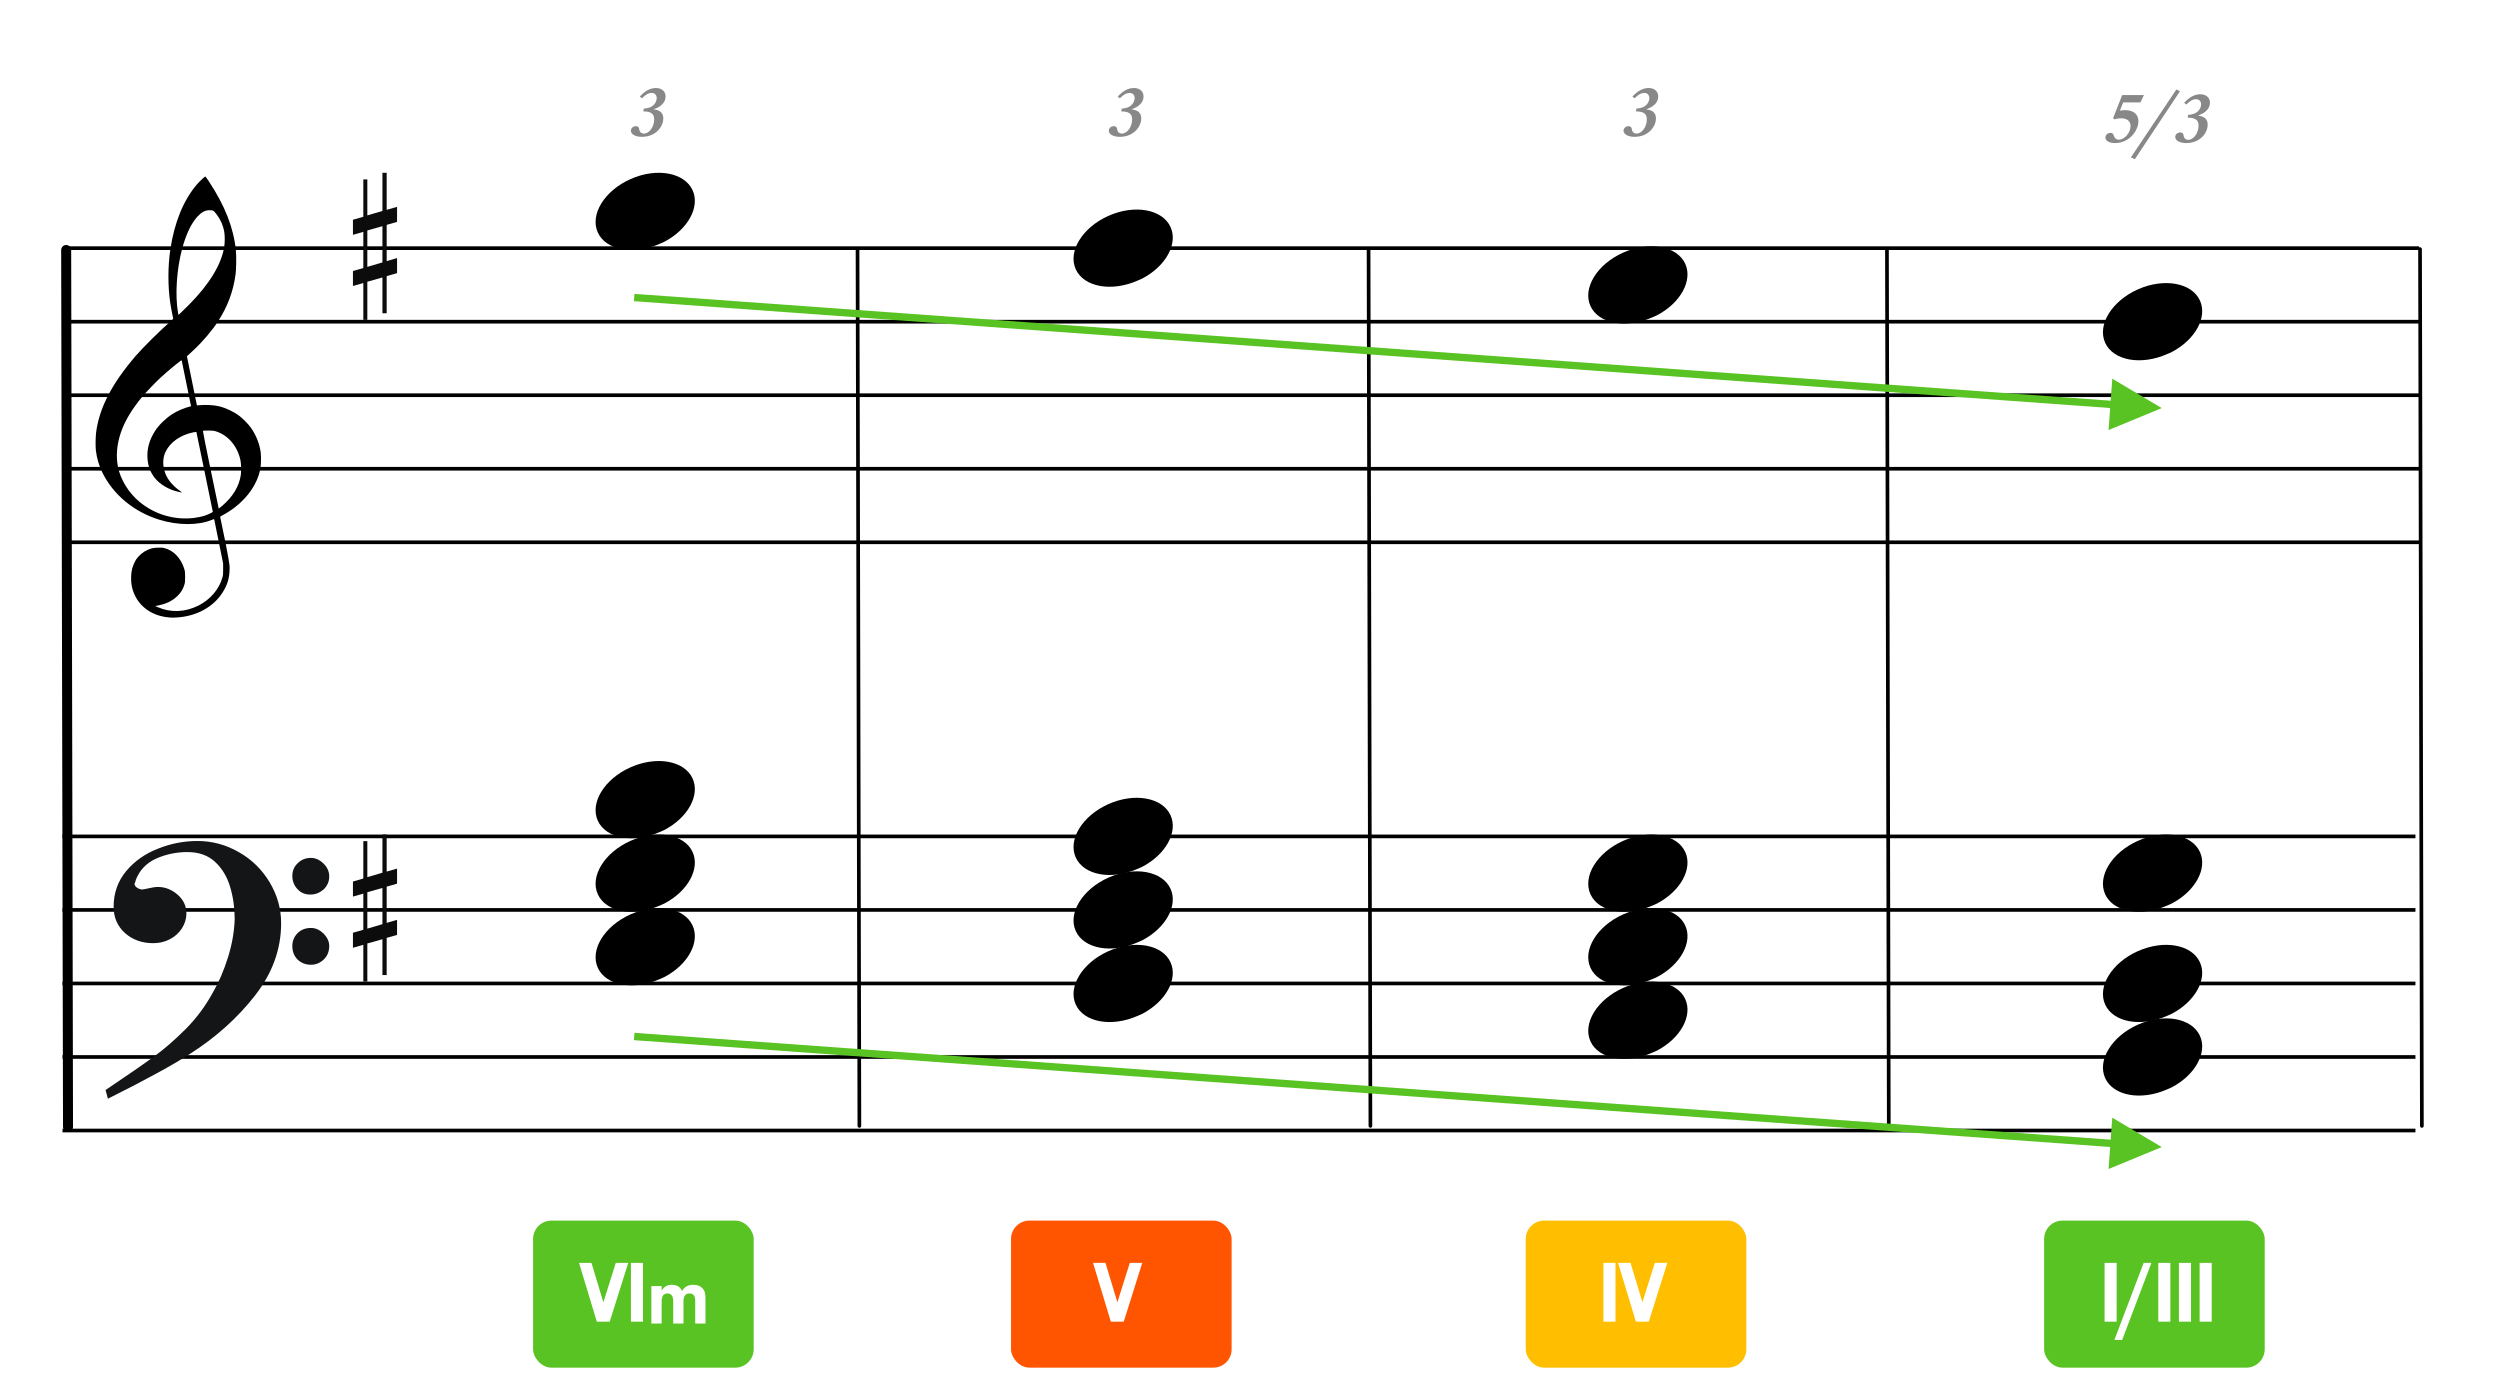 <?xml version="1.0" encoding="UTF-8"?>
<svg width="680px" height="380px" viewBox="0 0 680 380" version="1.1" xmlns="http://www.w3.org/2000/svg" xmlns:xlink="http://www.w3.org/1999/xlink">
    <title>M5-umino-progression1</title>
    <g id="M5-umino-progression1" stroke="none" stroke-width="1" fill="none" fill-rule="evenodd">
        <rect fill="#FFFFFF" x="0" y="0" width="680" height="380"></rect>
        <g id="Group" transform="translate(17, 217)" stroke="#000000">
            <line x1="0" y1="10.5" x2="640" y2="10.5" id="horizon"></line>
            <line x1="0" y1="30.5" x2="640" y2="30.5" id="horizon"></line>
            <line x1="0" y1="50.5" x2="640" y2="50.5" id="horizon"></line>
            <line x1="0" y1="70.5" x2="640" y2="70.5" id="horizon"></line>
            <line x1="0" y1="90.5" x2="640" y2="90.5" id="horizon"></line>
        </g>
        <g id="Group" transform="translate(18, 57)" stroke="#000000">
            <line x1="0" y1="10.5" x2="640" y2="10.5" id="horizon"></line>
            <line x1="0" y1="30.5" x2="640" y2="30.5" id="horizon"></line>
            <line x1="0" y1="50.5" x2="640" y2="50.5" id="horizon"></line>
            <line x1="0" y1="70.5" x2="640" y2="70.5" id="horizon"></line>
            <line x1="0" y1="90.5" x2="640" y2="90.5" id="horizon"></line>
        </g>
        <line x1="-101.5" y1="187.5" x2="137" y2="187" id="bar" stroke="#000000" stroke-width="2.722" stroke-linecap="round" stroke-linejoin="round" transform="translate(18, 187.5) rotate(90) translate(-18, -187.5) "></line>
        <g id="F" transform="translate(29, 229)" fill="#131516" stroke="#131516" stroke-width="0.5">
            <path d="M0,67.596 C5.774,63.697 10.087,60.745 12.864,58.704 C15.642,56.7 18.566,54.186 21.563,51.198 C24.559,48.21 27.081,44.821 29.128,41.067 C30.736,38.298 32.125,35.091 33.258,31.447 C34.391,27.84 34.975,24.342 35.085,21.026 C35.085,17.928 34.683,14.977 33.842,12.207 C33.038,9.401 31.65,7.106 29.676,5.247 C27.703,3.425 25.144,2.514 21.965,2.514 C18.895,2.514 16.008,3.134 13.303,4.336 C10.635,5.575 8.735,7.543 7.675,10.312 C7.675,10.567 7.529,10.895 7.309,11.369 C7.382,11.952 7.675,12.389 8.223,12.717 C8.771,13.045 9.246,13.191 9.685,13.191 C9.904,13.191 10.525,13.082 11.476,12.863 C12.462,12.645 13.267,12.499 13.924,12.499 C15.861,12.499 17.579,13.191 19.151,14.539 C20.686,15.888 21.453,17.527 21.453,19.459 C21.453,20.843 21.051,22.155 20.283,23.358 C19.516,24.56 18.456,25.544 17.104,26.237 C15.752,26.965 14.253,27.293 12.645,27.293 C9.721,27.293 7.236,26.419 5.19,24.633 C3.18,22.811 2.156,20.516 2.156,17.637 C2.156,13.956 3.289,10.786 5.519,8.09 C7.784,5.393 10.635,3.389 14.144,2.041 C17.616,0.656 21.124,0 24.706,0 C28.616,0 32.344,0.984 35.816,2.988 C39.324,4.956 42.065,7.689 44.112,11.078 C46.159,14.503 47.219,18.147 47.219,22.082 C47.219,29.079 44.88,35.565 40.202,41.578 C35.524,47.59 29.749,52.801 22.842,57.247 C18.237,60.271 10.781,64.352 0.512,69.49 L0,67.596 Z M50.764,9.223 C50.764,7.912 51.239,6.818 52.189,5.944 C53.103,5.033 54.236,4.596 55.588,4.596 C56.757,4.596 57.854,5.106 58.84,6.09 C59.827,7.037 60.302,8.167 60.302,9.406 C60.302,10.717 59.791,11.847 58.84,12.758 C57.817,13.633 56.684,14.07 55.405,14.07 C54.053,14.07 52.956,13.633 52.079,12.649 C51.202,11.701 50.764,10.572 50.764,9.223 Z M50.764,28.318 C50.764,27.006 51.239,25.876 52.116,25.002 C53.029,24.091 54.162,23.654 55.588,23.654 C56.757,23.654 57.817,24.127 58.84,25.111 C59.791,26.095 60.302,27.152 60.302,28.318 C60.302,29.739 59.827,30.869 58.914,31.78 C57.963,32.691 56.867,33.164 55.588,33.164 C54.162,33.164 53.029,32.691 52.116,31.816 C51.239,30.941 50.764,29.775 50.764,28.318 Z" id="Shape"></path>
        </g>
        <path d="M46.162,167.963 C45.266,167.896 44.404,167.751 43.59,167.529 C39.375,166.385 36.455,163.207 35.775,159.019 C35.575,157.792 35.642,155.872 35.923,154.776 C36.137,153.937 36.656,152.738 37.074,152.113 C37.779,151.062 38.984,150.067 40.186,149.549 C41.174,149.121 41.706,149.008 42.952,148.964 C43.94,148.927 44.184,148.943 44.755,149.091 C47.243,149.73 49.258,151.863 50.132,154.784 C50.329,155.444 50.347,155.611 50.351,156.909 C50.354,158.141 50.333,158.398 50.178,158.946 C49.834,160.163 49.246,161.144 48.307,162.061 C46.932,163.409 45.321,164.218 43.146,164.658 L42.213,164.848 L42.875,165.136 C46.41,166.69 50.323,166.54 53.971,164.717 C57.164,163.123 59.633,160.238 60.482,157.11 C60.688,156.354 60.7,156.215 60.694,154.776 L60.688,153.247 L59.496,147.331 C58.841,144.077 58.287,141.355 58.266,141.281 C58.23,141.166 58.148,141.182 57.582,141.418 C53.926,142.945 48.394,142.925 43.345,141.368 C36.428,139.235 30.782,134.554 27.839,128.514 C26.921,126.627 26.385,124.824 26.088,122.619 C25.955,121.626 25.976,118.997 26.129,117.748 C26.949,111.066 30.398,104.366 36.901,96.82 C38.925,94.472 43.355,90.078 46.323,87.473 C47.113,86.781 47.146,86.737 47.085,86.513 C46.948,85.994 46.471,83.478 46.323,82.492 C45.64,77.894 45.641,72.555 46.327,67.883 C47.404,60.543 49.928,54.375 53.602,50.114 C54.272,49.336 55.69,48 55.845,48 C55.895,48 56.325,48.589 56.798,49.309 C61.195,55.971 63.521,61.905 64.157,68.07 C64.315,69.612 64.271,73.229 64.075,74.64 C63.431,79.296 61.928,83.337 59.35,87.34 C57.665,89.961 55.126,92.939 52.535,95.339 C51.944,95.888 51.321,96.465 51.152,96.623 L50.846,96.909 L52.203,103.585 L53.559,110.263 L54.231,110.211 C56.12,110.059 58.116,110.17 59.543,110.503 C61.442,110.949 63.58,111.966 65.179,113.183 C66.071,113.863 67.556,115.382 68.183,116.257 C69.682,118.347 70.66,120.839 70.933,123.258 C71.069,124.455 70.988,126.783 70.78,127.751 C69.957,131.583 67.521,135.186 63.81,138.057 C62.892,138.767 61.554,139.624 60.582,140.127 C59.924,140.468 59.867,140.514 59.91,140.692 C59.993,141.029 61.048,146.157 61.442,148.136 C61.649,149.175 61.967,150.896 62.15,151.96 C62.472,153.832 62.482,153.929 62.438,155.139 C62.36,157.439 61.782,159.237 60.478,161.256 C57.993,165.1 53.541,167.551 48.349,167.933 C47.252,168.013 46.899,168.019 46.162,167.963 Z M52.745,140.885 C53.722,140.77 54.959,140.504 55.761,140.234 C56.743,139.905 57.928,139.32 57.881,139.187 C57.859,139.128 56.855,134.232 55.649,128.304 C54.443,122.377 53.437,117.508 53.413,117.484 C53.39,117.46 52.989,117.516 52.523,117.611 C49.107,118.303 46.304,120.262 45.076,122.816 C44.689,123.621 44.541,124.148 44.441,125.068 C44.229,127.023 44.858,129.17 46.144,130.872 C46.893,131.865 48.034,132.926 49.081,133.606 C49.482,133.866 49.559,133.994 49.278,133.933 C49.18,133.913 48.836,133.838 48.514,133.77 C45.981,133.223 43.532,131.79 42.143,130.047 C40.923,128.514 40.304,126.92 40.127,124.848 C39.901,122.207 40.593,119.661 42.211,117.165 C43.256,115.553 45.06,113.798 46.867,112.636 C48.176,111.793 50.16,110.933 51.512,110.622 C51.759,110.566 51.961,110.493 51.961,110.463 C51.961,110.376 49.457,98.124 49.415,98.007 C49.354,97.835 45.96,100.619 43.673,102.714 C42.412,103.87 39.728,106.664 38.754,107.836 C35.813,111.373 33.913,114.555 32.85,117.716 C31.782,120.904 31.516,123.972 32.062,126.876 C32.726,130.406 35.003,134.1 38.048,136.588 C42.184,139.965 47.451,141.505 52.745,140.885 Z M60.505,137.528 C63.324,135.107 64.992,132.353 65.485,129.313 C65.651,128.294 65.607,126.145 65.405,125.195 C64.58,121.346 62.061,118.374 58.741,117.333 C58.087,117.127 57.936,117.111 56.647,117.109 C55.83,117.109 55.23,117.139 55.189,117.187 C55.148,117.234 55.991,121.463 57.301,127.771 C58.5,133.548 59.482,138.285 59.484,138.299 C59.492,138.363 59.835,138.103 60.505,137.528 Z M51.284,83.016 C56.959,77.335 60.313,71.803 61.012,66.963 C61.169,65.873 61.167,64.096 61.006,63.127 C60.684,61.195 59.896,59.498 58.556,57.862 C58.024,57.212 57.944,57.178 56.938,57.18 C55.83,57.182 54.822,57.708 53.777,58.83 C52.044,60.684 50.596,63.715 49.529,67.707 C48.046,73.266 47.59,80.218 48.404,84.927 L48.531,85.671 L49.325,84.927 C49.761,84.517 50.641,83.658 51.284,83.016 Z" id="G-Clef" fill="#000000"></path>
        <path d="M170.193,49.294 C163.898,52.636 160.545,58.685 162.608,63.236 C164.808,68.091 172.371,69.461 179.488,66.295 C186.606,63.129 190.595,56.618 188.395,51.764 C186.195,46.909 178.631,45.539 171.515,48.705 C171.07,48.903 170.612,49.07 170.193,49.294 Z" id="note" fill="#000000" transform="translate(175.5, 57.5) rotate(-180) translate(-175.5, -57.5) "></path>
        <path d="M170.193,249.294 C163.898,252.636 160.545,258.685 162.608,263.236 C164.808,268.091 172.371,269.461 179.488,266.295 C186.606,263.129 190.595,256.618 188.395,251.764 C186.195,246.909 178.631,245.539 171.515,248.705 C171.07,248.903 170.612,249.07 170.193,249.294 Z" id="note" fill="#000000" transform="translate(175.5, 257.5) rotate(-180) translate(-175.5, -257.5) "></path>
        <path d="M170.193,229.294 C163.898,232.636 160.545,238.685 162.608,243.236 C164.808,248.091 172.371,249.461 179.488,246.295 C186.606,243.129 190.595,236.618 188.395,231.764 C186.195,226.909 178.631,225.539 171.515,228.705 C171.07,228.903 170.612,229.07 170.193,229.294 Z" id="note" fill="#000000" transform="translate(175.5, 237.5) rotate(-180) translate(-175.5, -237.5) "></path>
        <path d="M170.193,209.294 C163.898,212.636 160.545,218.685 162.608,223.236 C164.808,228.091 172.371,229.461 179.488,226.295 C186.606,223.129 190.595,216.618 188.395,211.764 C186.195,206.909 178.631,205.539 171.515,208.705 C171.07,208.903 170.612,209.07 170.193,209.294 Z" id="note" fill="#000000" transform="translate(175.5, 217.5) rotate(-180) translate(-175.5, -217.5) "></path>
        <line x1="113.75" y1="187.25" x2="352.25" y2="186.75" id="bar" stroke="#000000" stroke-linecap="round" stroke-linejoin="round" transform="translate(233.25, 187.25) rotate(90) translate(-233.25, -187.25) "></line>
        <line x1="252.75" y1="187.25" x2="491.25" y2="186.75" id="bar" stroke="#000000" stroke-linecap="round" stroke-linejoin="round" transform="translate(372.25, 187.25) rotate(90) translate(-372.25, -187.25) "></line>
        <line x1="393.75" y1="187.25" x2="632.25" y2="186.75" id="bar" stroke="#000000" stroke-linecap="round" stroke-linejoin="round" transform="translate(513.25, 187.25) rotate(90) translate(-513.25, -187.25) "></line>
        <line x1="538.75" y1="187.25" x2="777.25" y2="186.75" id="bar" stroke="#000000" stroke-linecap="round" stroke-linejoin="round" transform="translate(658.25, 187.25) rotate(90) translate(-658.25, -187.25) "></line>
        <rect id="Chord-T" fill="#58C322" x="145" y="332" width="60" height="40" rx="5"></rect>
        <g id="sharp" transform="translate(96, 47)" fill="#0C0C0C" fill-rule="nonzero">
            <path d="M3.914,25.588 L3.914,15.682 L8.021,14.519 L8.021,24.375 L3.914,25.588 Z M12,23.192 L9.177,24.021 L9.177,14.165 L12,13.356 L12,9.262 L9.177,10.071 L9.177,0 L8.021,0 L8.021,10.376 L3.914,11.587 L3.914,1.794 L2.823,1.794 L2.823,11.96 L0,12.771 L0,16.874 L2.823,16.065 L2.823,25.902 L0,26.709 L0,30.795 L2.823,29.986 L2.823,40 L3.914,40 L3.914,29.628 L8.021,28.469 L8.021,38.212 L9.177,38.212 L9.177,28.103 L12,27.292 L12,23.192 Z"></path>
        </g>
        <g id="sharp" transform="translate(96, 227)" fill="#0C0C0C" fill-rule="nonzero">
            <path d="M3.914,25.588 L3.914,15.682 L8.021,14.519 L8.021,24.375 L3.914,25.588 Z M12,23.192 L9.177,24.021 L9.177,14.165 L12,13.356 L12,9.262 L9.177,10.071 L9.177,0 L8.021,0 L8.021,10.376 L3.914,11.587 L3.914,1.794 L2.823,1.794 L2.823,11.96 L0,12.771 L0,16.874 L2.823,16.065 L2.823,25.902 L0,26.709 L0,30.795 L2.823,29.986 L2.823,40 L3.914,40 L3.914,29.628 L8.021,28.469 L8.021,38.212 L9.177,38.212 L9.177,28.103 L12,27.292 L12,23.192 Z"></path>
        </g>
        <g id="CS-Root" transform="translate(158, 343.5)" fill="#FFFFFF" fill-rule="nonzero">
            <path d="M7.844,16 L12.884,-0.008 L9.5,-0.008 L6.116,10.72 L2.876,-0.008 L-0.508,-0.008 L4.34,16 L7.844,16 Z M16.9,16 L16.9,-0.008 L13.612,-0.008 L13.612,16 L16.9,16 Z" id="Combined-Shape"></path>
        </g>
        <g id="CS-minor" transform="translate(175.5, 342)" fill="#FFFFFF" fill-rule="nonzero">
            <path d="M4.468,18 L4.468,11.95 C4.468,10.542 5.018,9.816 6.074,9.816 C7.086,9.816 7.614,10.542 7.614,11.95 L7.614,18 L10.408,18 L10.408,11.862 C10.408,10.564 11.002,9.816 12.036,9.816 C13.092,9.816 13.598,10.476 13.598,11.862 L13.598,18 L16.392,18 L16.392,11.334 C16.392,9.794 16.194,9.09 15.578,8.408 C15.006,7.792 14.148,7.462 13.114,7.462 C11.662,7.462 10.716,7.99 10.034,9.156 C9.55,8.056 8.582,7.462 7.262,7.462 C5.964,7.462 5.106,7.968 4.468,9.09 L4.468,7.814 L1.674,7.814 L1.674,18 L4.468,18 Z" id="Combined-Shape"></path>
        </g>
        <path d="M300.193,59.294 C293.898,62.636 290.545,68.685 292.608,73.236 C294.808,78.091 302.371,79.461 309.488,76.295 C316.606,73.129 320.595,66.618 318.395,61.764 C316.195,56.909 308.631,55.539 301.515,58.705 C301.07,58.903 300.612,59.07 300.193,59.294 Z" id="note" fill="#000000" transform="translate(305.5, 67.5) rotate(-180) translate(-305.5, -67.5) "></path>
        <path d="M300.193,259.294 C293.898,262.636 290.545,268.685 292.608,273.236 C294.808,278.091 302.371,279.461 309.488,276.295 C316.606,273.129 320.595,266.618 318.395,261.764 C316.195,256.909 308.631,255.539 301.515,258.705 C301.07,258.903 300.612,259.07 300.193,259.294 Z" id="note" fill="#000000" transform="translate(305.5, 267.5) rotate(-180) translate(-305.5, -267.5) "></path>
        <path d="M300.193,239.294 C293.898,242.636 290.545,248.685 292.608,253.236 C294.808,258.091 302.371,259.461 309.488,256.295 C316.606,253.129 320.595,246.618 318.395,241.764 C316.195,236.909 308.631,235.539 301.515,238.705 C301.07,238.903 300.612,239.07 300.193,239.294 Z" id="note" fill="#000000" transform="translate(305.5, 247.5) rotate(-180) translate(-305.5, -247.5) "></path>
        <path d="M300.193,219.294 C293.898,222.636 290.545,228.685 292.608,233.236 C294.808,238.091 302.371,239.461 309.488,236.295 C316.606,233.129 320.595,226.618 318.395,221.764 C316.195,216.909 308.631,215.539 301.515,218.705 C301.07,218.903 300.612,219.07 300.193,219.294 Z" id="note" fill="#000000" transform="translate(305.5, 227.5) rotate(-180) translate(-305.5, -227.5) "></path>
        <rect id="Chord-T" fill="#FF5500" x="275" y="332" width="60" height="40" rx="5"></rect>
        <g id="CS-Root" transform="translate(295, 343.5)" fill="#FFFFFF" fill-rule="nonzero">
            <path d="M10.656,16 L15.696,-0.008 L12.312,-0.008 L8.928,10.72 L5.688,-0.008 L2.304,-0.008 L7.152,16 L10.656,16 Z" id="Combined-Shape"></path>
        </g>
        <path d="M440.193,69.294 C433.898,72.636 430.545,78.685 432.608,83.236 C434.808,88.091 442.371,89.461 449.488,86.295 C456.606,83.129 460.595,76.618 458.395,71.764 C456.195,66.909 448.631,65.539 441.515,68.705 C441.07,68.903 440.612,69.07 440.193,69.294 Z" id="note" fill="#000000" transform="translate(445.5, 77.5) rotate(-180) translate(-445.5, -77.5) "></path>
        <path d="M440.193,269.294 C433.898,272.636 430.545,278.685 432.608,283.236 C434.808,288.091 442.371,289.461 449.488,286.295 C456.606,283.129 460.595,276.618 458.395,271.764 C456.195,266.909 448.631,265.539 441.515,268.705 C441.07,268.903 440.612,269.07 440.193,269.294 Z" id="note" fill="#000000" transform="translate(445.5, 277.5) rotate(-180) translate(-445.5, -277.5) "></path>
        <path d="M440.193,249.294 C433.898,252.636 430.545,258.685 432.608,263.236 C434.808,268.091 442.371,269.461 449.488,266.295 C456.606,263.129 460.595,256.618 458.395,251.764 C456.195,246.909 448.631,245.539 441.515,248.705 C441.07,248.903 440.612,249.07 440.193,249.294 Z" id="note" fill="#000000" transform="translate(445.5, 257.5) rotate(-180) translate(-445.5, -257.5) "></path>
        <path d="M440.193,229.294 C433.898,232.636 430.545,238.685 432.608,243.236 C434.808,248.091 442.371,249.461 449.488,246.295 C456.606,243.129 460.595,236.618 458.395,231.764 C456.195,226.909 448.631,225.539 441.515,228.705 C441.07,228.903 440.612,229.07 440.193,229.294 Z" id="note" fill="#000000" transform="translate(445.5, 237.5) rotate(-180) translate(-445.5, -237.5) "></path>
        <rect id="Chord-T" fill="#FFBF00" x="415" y="332" width="60" height="40" rx="5"></rect>
        <g id="CS-Root" transform="translate(435, 343.5)" fill="#FFFFFF" fill-rule="nonzero">
            <path d="M4.412,16 L4.412,-0.008 L1.124,-0.008 L1.124,16 L4.412,16 Z M13.468,16 L18.508,-0.008 L15.124,-0.008 L11.74,10.72 L8.5,-0.008 L5.116,-0.008 L9.964,16 L13.468,16 Z" id="Combined-Shape"></path>
        </g>
        <path d="M580.193,79.294 C573.898,82.636 570.545,88.685 572.608,93.236 C574.808,98.091 582.371,99.461 589.488,96.295 C596.606,93.129 600.595,86.618 598.395,81.764 C596.195,76.909 588.631,75.539 581.515,78.705 C581.07,78.903 580.612,79.07 580.193,79.294 Z" id="note" fill="#000000" transform="translate(585.5, 87.5) rotate(-180) translate(-585.5, -87.5) "></path>
        <path d="M580.193,279.294 C573.898,282.636 570.545,288.685 572.608,293.236 C574.808,298.091 582.371,299.461 589.488,296.295 C596.606,293.129 600.595,286.618 598.395,281.764 C596.195,276.909 588.631,275.539 581.515,278.705 C581.07,278.903 580.612,279.07 580.193,279.294 Z" id="note" fill="#000000" transform="translate(585.5, 287.5) rotate(-180) translate(-585.5, -287.5) "></path>
        <path d="M580.193,259.294 C573.898,262.636 570.545,268.685 572.608,273.236 C574.808,278.091 582.371,279.461 589.488,276.295 C596.606,273.129 600.595,266.618 598.395,261.764 C596.195,256.909 588.631,255.539 581.515,258.705 C581.07,258.903 580.612,259.07 580.193,259.294 Z" id="note" fill="#000000" transform="translate(585.5, 267.5) rotate(-180) translate(-585.5, -267.5) "></path>
        <path d="M580.193,229.294 C573.898,232.636 570.545,238.685 572.608,243.236 C574.808,248.091 582.371,249.461 589.488,246.295 C596.606,243.129 600.595,236.618 598.395,231.764 C596.195,226.909 588.631,225.539 581.515,228.705 C581.07,228.903 580.612,229.07 580.193,229.294 Z" id="note" fill="#000000" transform="translate(585.5, 237.5) rotate(-180) translate(-585.5, -237.5) "></path>
        <rect id="Chord-T" fill="#58C322" x="556" y="332" width="60" height="40" rx="5"></rect>
        <g id="CS-Root" transform="translate(578, 343.5)" fill="#FFFFFF" fill-rule="nonzero">
            <path d="M-2.272,16 L-2.272,-0.008 L-5.56,-0.008 L-5.56,16 L-2.272,16 Z M-0.776,20.968 L7.192,-0.008 L5.08,-0.008 L-2.888,20.968 L-0.776,20.968 Z M12.336,16 L12.336,-0.008 L9.048,-0.008 L9.048,16 L12.336,16 Z M17.96,16 L17.96,-0.008 L14.672,-0.008 L14.672,16 L17.96,16 Z M23.584,16 L23.584,-0.008 L20.296,-0.008 L20.296,16 L23.584,16 Z" id="Combined-Shape"></path>
        </g>
        <g id="Degree" transform="translate(167, 21)" fill="#888888">
            <path d="M7.58,16.22 C9.52,16.22 11.2,15.48 12.3,14.14 C13.02,13.28 13.42,12.22 13.42,11.22 C13.42,9.74 12.54,8.92 10.74,8.74 C12.9,8.02 14.04,6.8 14.04,5.22 C14.04,3.86 12.98,2.94 11.44,2.94 C9.9,2.94 8.46,3.7 7.02,5.26 L7.6,5.74 C8.58,4.74 9.42,4.28 10.28,4.28 C11.1,4.28 11.62,4.84 11.62,5.7 C11.62,6.38 11.3,7.06 10.76,7.58 C10.16,8.16 9.4,8.44 8.12,8.54 L7.96,9.3 C10.04,9.3 10.94,9.94 10.94,11.46 C10.94,13.48 9.6,15.34 8.14,15.34 C7.48,15.34 7.02,14.96 6.9,14.34 C6.8,13.76 6.8,13.76 6.68,13.64 C6.54,13.44 6.28,13.32 5.98,13.32 C5.2,13.32 4.6,13.86 4.6,14.56 C4.6,15.52 5.84,16.22 7.58,16.22 Z"></path>
        </g>
        <g id="Degree" transform="translate(297, 21)" fill="#888888">
            <path d="M7.58,16.22 C9.52,16.22 11.2,15.48 12.3,14.14 C13.02,13.28 13.42,12.22 13.42,11.22 C13.42,9.74 12.54,8.92 10.74,8.74 C12.9,8.02 14.04,6.8 14.04,5.22 C14.04,3.86 12.98,2.94 11.44,2.94 C9.9,2.94 8.46,3.7 7.02,5.26 L7.6,5.74 C8.58,4.74 9.42,4.28 10.28,4.28 C11.1,4.28 11.62,4.84 11.62,5.7 C11.62,6.38 11.3,7.06 10.76,7.58 C10.16,8.16 9.4,8.44 8.12,8.54 L7.96,9.3 C10.04,9.3 10.94,9.94 10.94,11.46 C10.94,13.48 9.6,15.34 8.14,15.34 C7.48,15.34 7.02,14.96 6.9,14.34 C6.8,13.76 6.8,13.76 6.68,13.64 C6.54,13.44 6.28,13.32 5.98,13.32 C5.2,13.32 4.6,13.86 4.6,14.56 C4.6,15.52 5.84,16.22 7.58,16.22 Z"></path>
        </g>
        <g id="Degree" transform="translate(437, 21)" fill="#888888">
            <path d="M7.58,16.22 C9.52,16.22 11.2,15.48 12.3,14.14 C13.02,13.28 13.42,12.22 13.42,11.22 C13.42,9.74 12.54,8.92 10.74,8.74 C12.9,8.02 14.04,6.8 14.04,5.22 C14.04,3.86 12.98,2.94 11.44,2.94 C9.9,2.94 8.46,3.7 7.02,5.26 L7.6,5.74 C8.58,4.74 9.42,4.28 10.28,4.28 C11.1,4.28 11.62,4.84 11.62,5.7 C11.62,6.38 11.3,7.06 10.76,7.58 C10.16,8.16 9.4,8.44 8.12,8.54 L7.96,9.3 C10.04,9.3 10.94,9.94 10.94,11.46 C10.94,13.48 9.6,15.34 8.14,15.34 C7.48,15.34 7.02,14.96 6.9,14.34 C6.8,13.76 6.8,13.76 6.68,13.64 C6.54,13.44 6.28,13.32 5.98,13.32 C5.2,13.32 4.6,13.86 4.6,14.56 C4.6,15.52 5.84,16.22 7.58,16.22 Z"></path>
        </g>
        <g id="Degree" transform="translate(568, 18)" fill="#888888">
            <path d="M7.25,20.918 C9.21,20.918 10.99,20.078 12.25,18.538 C13.13,17.458 13.65,16.138 13.65,14.958 C13.65,13.098 12.29,11.958 10.03,11.958 C9.55,11.958 9.19,11.998 8.61,12.098 L9.49,9.858 L14.19,9.858 L15.15,7.858 L9.23,7.858 L6.77,14.138 L7.11,14.458 C7.79,14.258 8.33,14.178 8.95,14.178 C10.57,14.178 11.51,14.958 11.51,16.278 C11.51,18.138 9.87,19.998 8.25,19.998 C7.67,19.998 7.23,19.638 6.99,18.998 C6.75,18.278 6.59,18.138 6.03,18.138 C5.29,18.138 4.67,18.718 4.67,19.418 C4.67,20.298 5.73,20.918 7.25,20.918 Z M12.67,25.318 L24.95,6.818 L23.97,6.338 L11.61,24.798 L12.67,25.318 Z M26.65,20.918 C28.59,20.918 30.27,20.178 31.37,18.838 C32.09,17.978 32.49,16.918 32.49,15.918 C32.49,14.438 31.61,13.618 29.81,13.438 C31.97,12.718 33.11,11.498 33.11,9.918 C33.11,8.558 32.05,7.638 30.51,7.638 C28.97,7.638 27.53,8.398 26.09,9.958 L26.67,10.438 C27.65,9.438 28.49,8.978 29.35,8.978 C30.17,8.978 30.69,9.538 30.69,10.398 C30.69,11.078 30.37,11.758 29.83,12.278 C29.23,12.858 28.47,13.138 27.19,13.238 L27.03,13.998 C29.11,13.998 30.01,14.638 30.01,16.158 C30.01,18.178 28.67,20.038 27.21,20.038 C26.55,20.038 26.09,19.658 25.97,19.038 C25.87,18.458 25.87,18.458 25.75,18.338 C25.61,18.138 25.35,18.018 25.05,18.018 C24.27,18.018 23.67,18.558 23.67,19.258 C23.67,20.218 24.91,20.918 26.65,20.918 Z"></path>
        </g>
        <path id="Line" d="M172.575,280.93 L173.572,281.003 L574.108,309.991 L574.542,304.008 L588,312 L573.531,317.971 L573.964,311.986 L173.428,282.997 L172.43,282.925 L172.575,280.93 Z" fill="#58C322" fill-rule="nonzero"></path>
        <path id="Line" d="M172.575,79.93 L173.572,80.003 L574.108,108.991 L574.542,103.008 L588,111 L573.531,116.971 L573.964,110.986 L173.428,81.997 L172.43,81.925 L172.575,79.93 Z" fill="#58C322" fill-rule="nonzero"></path>
    </g>
</svg>